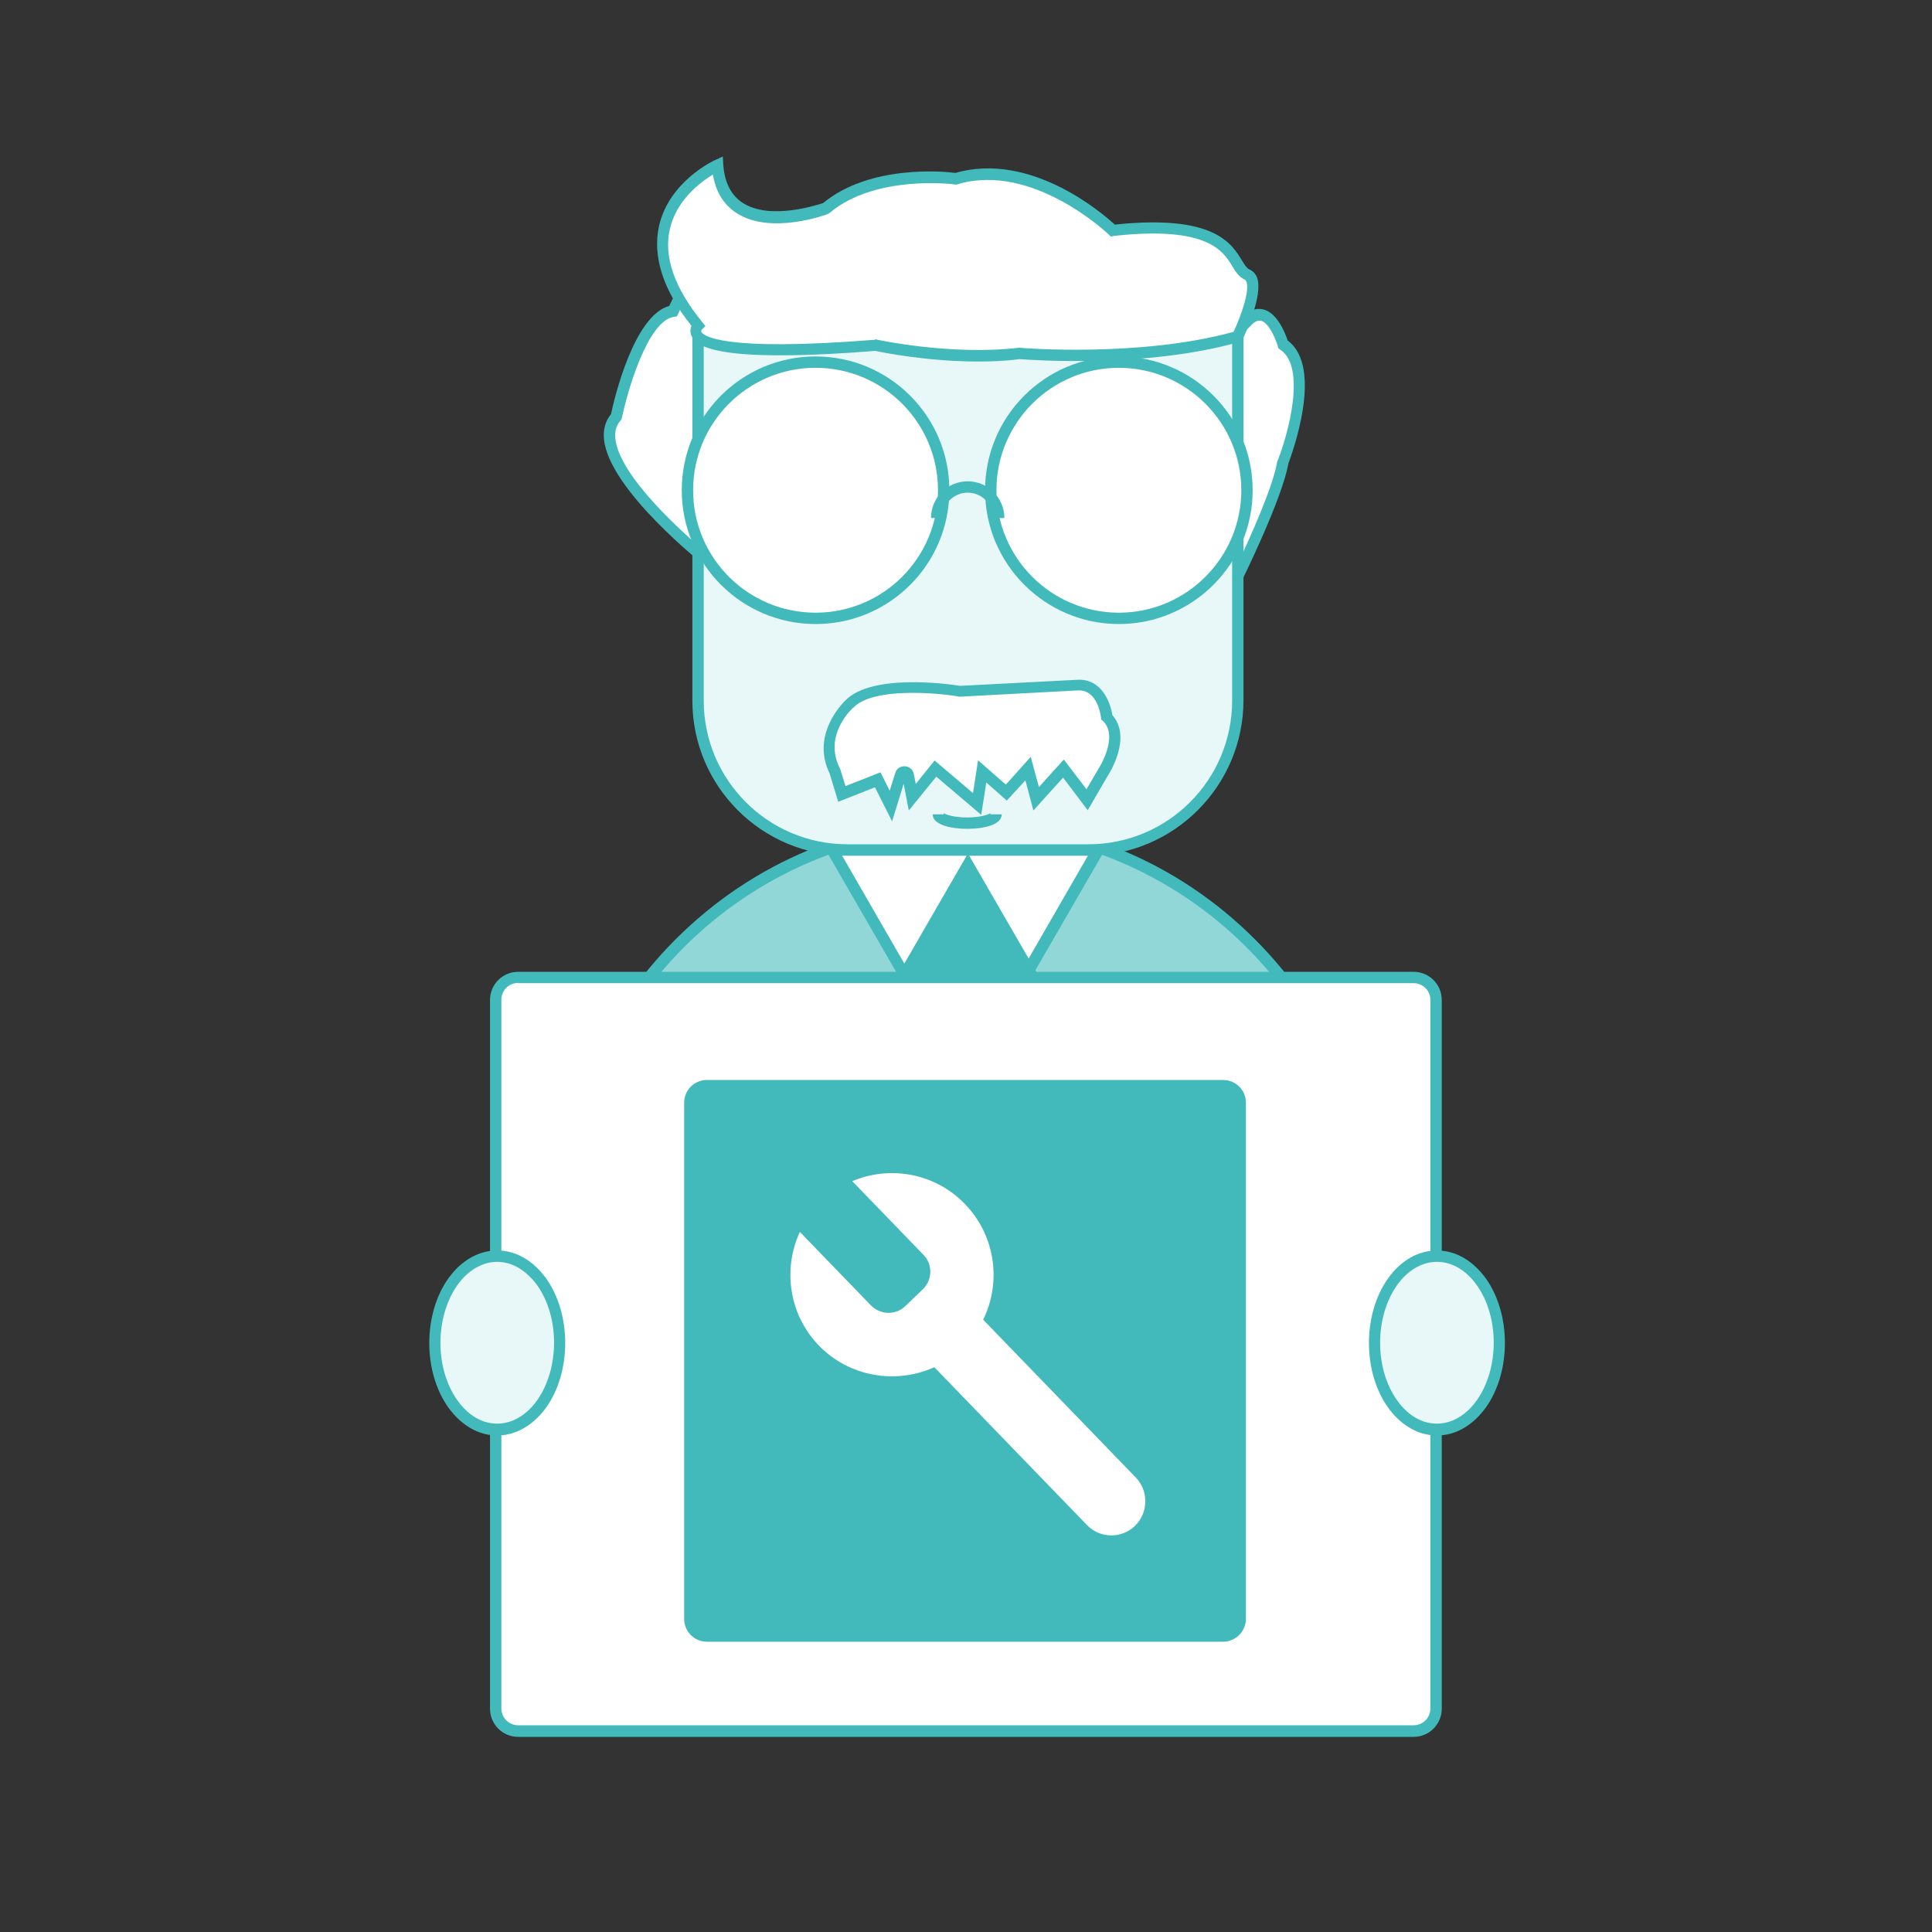 <?xml version="1.0" encoding="UTF-8"?> <!-- Generator: Adobe Illustrator 28.1.0, SVG Export Plug-In . SVG Version: 6.00 Build 0) --> <svg xmlns="http://www.w3.org/2000/svg" xmlns:xlink="http://www.w3.org/1999/xlink" version="1.1" id="圖層_1" x="0px" y="0px" viewBox="0 0 800 800" style="enable-background:new 0 0 800 800;" xml:space="preserve"><rect x="0" y="0" width="800" height="800" fill="#333333" stroke="none"/> <style type="text/css"> .st0{fill:#FFFFFF;} .st1{fill:#42BABB;} .st2{fill:#91D7D8;} .st3{fill:#E8F7F7;} </style> <path class="st0" d="M511.8,240.3c0,0,17.1-34.4,19.5-49c0,0,15.3-38.8,0-48.8c0,0-5.9-19.9-15.6-8.9l-21,20L511.8,240.3z"></path> <path class="st1" d="M510.8,247.5L492,152.8l21.9-20.9c2.9-3.3,5.9-4.5,9.1-3.8c5.9,1.3,9.3,10.1,10.2,12.9 c15.1,11.2,1.6,47.3,0.3,50.9c-2.6,14.8-19,48-19.7,49.4L510.8,247.5L510.8,247.5z M497.2,154.5l15.5,78.5c5-10.5,14.5-31.6,16.2-42 l0.1-0.2l0.1-0.2c4.1-10.3,12.1-38.7,0.9-45.9l-0.7-0.5l-0.2-0.9c-0.9-3.1-3.8-9.8-7-10.5c-1.3-0.3-2.9,0.5-4.6,2.5l-0.2,0.2 L497.2,154.5L497.2,154.5z"></path> <path class="st0" d="M294.6,233.4c0,0-55.2-43.2-39.5-60.9c0,0,8.7-41.6,23.6-43.8l5.2-10.8l24.3,16.5L294.6,233.4L294.6,233.4z"></path> <path class="st1" d="M296.4,237.8l-3.2-2.5c-1.7-1.3-41.2-32.5-43.1-53.5c-0.4-4,0.6-7.5,2.9-10.3c1.3-6.3,9.5-40.9,24.1-44.8 l5.9-12.2l27.7,18.8L296.4,237.8L296.4,237.8z M284.8,121.5l-4.5,9.5l-1.2,0.2c-10.9,1.5-19.3,30.8-21.6,41.9l-0.2,0.6l-0.4,0.5 c-1.7,2-2.4,4.3-2.1,7.3c1.5,15.8,28.7,39.8,38.1,47.7l12.7-93.4L284.8,121.5L284.8,121.5z"></path> <path class="st2" d="M232.5,508.8c0,92.3,74.8,167.2,167.1,167.3S566.8,601.3,566.9,509c0,0,0-0.1,0-0.1 c0-92.3-74.9-167.2-167.2-167.2S232.5,416.5,232.5,508.8L232.5,508.8z"></path> <path class="st1" d="M399.7,678.4c-45.3,0-87.9-17.7-119.9-49.7s-49.7-74.6-49.7-119.9s17.7-87.9,49.7-119.9s74.6-49.7,119.9-49.7 s87.9,17.7,119.9,49.7s49.7,74.6,49.7,119.9s-17.7,87.9-49.7,119.9C487.5,660.7,444.9,678.4,399.7,678.4L399.7,678.4z M399.7,343.9 c-90.9,0-164.8,74-164.8,164.8c0,90.9,74,164.8,164.8,164.8s164.8-74,164.8-164.8S490.5,343.9,399.7,343.9L399.7,343.9z"></path> <path class="st0" d="M399.7,447.3L344.6,352h110.1L399.7,447.3z"></path> <path class="st1" d="M399.7,452l-59.1-102.3h118.2L399.7,452L399.7,452z M348.7,354.3l50.9,88.3l50.9-88.3H348.7z"></path> <path class="st1" d="M400.8,353.4l-33.9,58.7h67.8L400.8,353.4z"></path> <path class="st3" d="M289.1,138.8v151.3c0,34,27.8,61.8,61.8,61.8h99.8c34,0,61.8-27.8,61.8-61.8V138.8"></path> <path class="st1" d="M450.6,354.3h-99.8c-35.4,0-64.1-28.8-64.1-64.1V138.8h4.7v151.3c0,32.8,26.6,59.5,59.5,59.5h99.8 c32.8,0,59.5-26.6,59.5-59.5V138.8h4.7v151.3C514.8,325.5,486,354.3,450.6,354.3z"></path> <path class="st0" d="M284.7,203c0,29.3,23.7,53,53,53c29.3,0,53-23.7,53-53c0-29.3-23.7-53.1-53-53.1 C308.5,149.9,284.7,173.6,284.7,203C284.7,202.9,284.7,203,284.7,203L284.7,203z"></path> <path class="st1" d="M337.7,258.4c-30.5,0-55.4-24.8-55.4-55.4s24.8-55.4,55.4-55.4s55.4,24.8,55.4,55.4S368.4,258.4,337.7,258.4z M337.7,152.3c-28,0-50.7,22.7-50.7,50.7s22.7,50.7,50.7,50.7c28,0,50.7-22.7,50.7-50.7S365.7,152.3,337.7,152.3z"></path> <path class="st0" d="M410.2,203c0,29.3,23.7,53.1,53,53.1c29.3,0,53.1-23.7,53.1-53c0,0,0,0,0,0c0-29.3-23.7-53.1-53-53.1 C434,149.9,410.2,173.6,410.2,203C410.2,202.9,410.2,203,410.2,203z"></path> <path class="st1" d="M463.3,258.4c-30.5,0-55.4-24.8-55.4-55.4s24.8-55.4,55.4-55.4s55.4,24.8,55.4,55.4S493.8,258.4,463.3,258.4z M463.3,152.3c-28,0-50.7,22.7-50.7,50.7s22.7,50.7,50.7,50.7S514,230.9,514,203S491.3,152.3,463.3,152.3z"></path> <path class="st1" d="M415.9,214.5h-4.7c0-5.8-4.7-10.5-10.5-10.5s-10.5,4.7-10.5,10.5h-4.7c0-8.4,6.8-15.2,15.2-15.2 C409.1,199.3,415.9,206.2,415.9,214.5z M400.5,343.2c-6.6,0-14.3-1.6-14.3-6h4.7c0-0.3-0.2-0.5-0.2-0.6c0.5,0.6,4.1,1.9,9.8,1.9 c5.6,0,9.2-1.3,9.8-1.9c-0.1,0.1-0.2,0.2-0.2,0.6h4.7C414.8,341.6,407.2,343.2,400.5,343.2z"></path> <path class="st0" d="M297.2,68.5c0,0-45.4,20.8-8.1,66.3c0,0-14.7,15.2,73.4,8.1c0,0,30.9,6.8,59.6,3.5c0,0,50.5,4.4,90.4-7 c0,0,11.1-22.8,3.9-25.7c-7.2-2.9-2.4-24.1-55.5-18.2c0,0-32.1-31.2-65-21.4c0,0-33.8-4.7-53.8,12.3C342,86.3,299.8,102,297.2,68.5z "></path> <path class="st1" d="M405.1,149.7c-21.2,0-39.8-3.8-42.7-4.4c-26.3,2.1-46.1,2.4-58.8,0.9c-10.1-1.2-15.5-3.4-17.2-7 c-0.8-1.6-0.5-3.1-0.1-4.3c-11.8-14.8-16.2-28.8-13.4-41.4c4.2-18.4,22.6-27,23.4-27.3l3-1.4l0.2,3.4c0.5,7.5,3.4,12.9,8.2,15.9 c11.2,7.1,30.2,0.9,33.1,0C360.3,68,391.2,71,395.6,71.6c31.1-8.9,60.7,16.5,66,21.4c41.1-4.3,48.3,7.7,52.7,14.9 c1.1,1.8,2,3.2,2.9,3.6c1.5,0.6,2.7,1.8,3.3,3.4c2.7,7.2-5,23.6-5.9,25.5l-0.5,0.9l-1,0.3c-38.4,11-87.1,7.4-91,7.1 C416.4,149.5,410.6,149.7,405.1,149.7L405.1,149.7z M362.7,140.5l0.3,0.1c0.3,0.1,30.9,6.7,58.8,3.4h0.5c0.5,0.1,49.7,4.1,88.5-6.6 c3-6.4,6.8-17,5.3-20.8c-0.2-0.5-0.5-0.7-0.6-0.8c-2.4-1-3.8-3.2-5.2-5.5c-3.8-6.3-10.2-16.9-49.2-12.6L460,98l-0.8-0.8 c-0.3-0.3-31.6-30.2-62.7-20.9l-0.5,0.2l-0.5-0.1c-0.3-0.1-33-4.3-52,11.8l-0.3,0.2l-0.4,0.2c-0.9,0.4-23.6,8.7-37.7-0.3 c-5.3-3.4-8.7-8.7-9.9-16c-5,3-15.1,10.5-17.8,22.5c-2.7,11.5,1.9,24.5,13.4,38.6l1.3,1.6l-1.5,1.5c-0.1,0.1-0.4,0.5-0.2,0.9 c0.7,1.4,7.6,8.4,71.7,3.3L362.7,140.5L362.7,140.5z"></path> <path class="st0" d="M585.3,716.9H214.6c-5.2,0-9.4-4.2-9.4-9.4V414.1c0-5.2,4.2-9.4,9.4-9.4h370.7c5.2,0,9.4,4.2,9.4,9.4v293.4 C594.7,712.7,590.5,716.9,585.3,716.9z"></path> <path class="st1" d="M585.3,719.2H214.6c-6.5,0-11.7-5.2-11.7-11.7V414.1c0-6.5,5.2-11.7,11.7-11.7h370.7c6.5,0,11.7,5.2,11.7,11.7 v293.4C597,714,591.8,719.2,585.3,719.2z M214.6,407c-3.9,0-7,3.1-7,7v293.4c0,3.9,3.1,7,7,7h370.7c3.9,0,7-3.1,7-7V414.1 c0-3.9-3.1-7-7-7H214.6z"></path> <path class="st3" d="M224.1,581.6c-10.1,14.1-26.5,14.1-36.6,0c-10.1-14.1-10.1-36.8,0-50.8c10.1-14.1,26.5-14.1,36.6,0 C234.2,544.8,234.2,567.5,224.1,581.6z"></path> <path class="st1" d="M205.9,594.4c-7.7,0-14.8-4.1-20.2-11.5c-10.6-14.8-10.6-38.8,0-53.6c5.3-7.4,12.5-11.5,20.2-11.5 c7.7,0,14.8,4.1,20.2,11.5c10.6,14.8,10.6,38.8,0,53.6C220.7,590.3,213.5,594.4,205.9,594.4z M205.9,522.5c-6.1,0-12,3.4-16.4,9.5 c-9.5,13.3-9.5,34.8,0,48c4.5,6.2,10.2,9.5,16.4,9.5c6.1,0,12-3.4,16.4-9.5c9.5-13.3,9.5-34.8,0-48 C217.7,525.9,212,522.5,205.9,522.5z"></path> <path class="st3" d="M613.3,581.6c-10.1,14.1-26.5,14.1-36.6,0c-10.1-14.1-10.1-36.8,0-50.8c10.1-14.1,26.5-14.1,36.6,0 C623.4,544.8,623.4,567.5,613.3,581.6z"></path> <path class="st1" d="M595,594.4c-7.7,0-14.8-4.1-20.2-11.5c-10.6-14.8-10.6-38.8,0-53.6c5.3-7.4,12.5-11.5,20.2-11.5 s14.8,4.1,20.2,11.5c10.6,14.8,10.6,38.8,0,53.6C609.8,590.3,602.7,594.4,595,594.4z M595,522.5c-6.1,0-12,3.4-16.4,9.5 c-9.5,13.3-9.5,34.8,0,48c4.5,6.2,10.2,9.5,16.4,9.5c6.1,0,12-3.4,16.4-9.5c9.5-13.3,9.5-34.8,0-48C607,525.9,601.2,522.5,595,522.5 z"></path> <path class="st0" d="M397.3,286.2c0,0-34.8-5.8-45.6,5.3c0,0-13.7,12.3-6.1,27.7l3,9.6l14.8-5.9l5.5,10.9l4-12.9 c0.5-1.6,2.8-1.5,3.1,0.2l1.7,9.1l9.7-12l17.3,14.7l2.1-13.5l10,8.8l9-10l3.4,12.5l11.3-12.5l9.8,12.9l6.5-11.2c0,0,10-14.8,1.8-23 c0,0-1.4-14.1-12.3-13.3L397.3,286.2z"></path> <path class="st1" d="M369.4,340.1l-7.1-14.1l-15.2,6l-3.6-11.8c-7.8-16.1,5.5-29.1,6.6-30.2c11.1-11.4,43.9-6.6,47.4-6l48.4-2.5 c9.9-0.7,13.8,8.8,14.7,14.6c8.2,9.3-1.2,24.1-2,25.3l-8.2,14.1L440.2,322l-12.3,13.6l-3.3-12.5l-7.7,8.4l-8.5-7.5l-2.1,13.4 l-18.6-15.8l-11.4,14l-2.1-11.1L369.4,340.1L369.4,340.1z M387,314.9l15.9,13.5l2.1-13.6l11.5,10.1l10.3-11.5l3.4,12.5l10.3-11.4 l9.4,12.3l4.8-8.2c0.1-0.2,8.8-13.4,2-20.1L456,298l-0.1-0.9c-0.1-0.5-1.3-11.8-9.8-11.2l-49,2.6l-0.2-0.1 c-9.4-1.6-35.5-3.8-43.5,4.6l-0.2,0.1c-0.5,0.5-12.3,11.3-5.5,24.9l0.2,0.4l2.2,7.1l14.5-5.7l3.8,7.6l2.3-7.3c0.5-1.8,2.1-2.9,4-2.8 s3.3,1.4,3.7,3.2l0.8,4.1L387,314.9L387,314.9z"></path> <path class="st1" d="M506.5,679.8H292.7c-5.2,0-9.4-4.2-9.4-9.4V456.6c0-5.2,4.2-9.4,9.4-9.4h213.8c5.2,0,9.4,4.2,9.4,9.4v213.8 C515.9,675.5,511.6,679.8,506.5,679.8L506.5,679.8z"></path> <g> <path class="st0" d="M352.9,489.1l29.5,30.5c3.9,4,3.7,10.3-0.2,14.2l-7.3,7c-4,3.9-10.3,3.7-14.2-0.2l-29.5-30.5 c-7.2,15.6-4.5,34.8,8.5,47.7c16,15.8,42,16.2,58.4,0.8c17.2-16.1,17.8-43.1,1.5-60C387.2,485.7,368.5,482.5,352.9,489.1z"></path> <path class="st0" d="M470,631.8L470,631.8c-5.6,5.4-14.5,5.3-19.9-0.3l-70.6-73l20.3-19.6l70.6,73 C475.7,617.5,475.5,626.4,470,631.8z"></path> </g> </svg> 